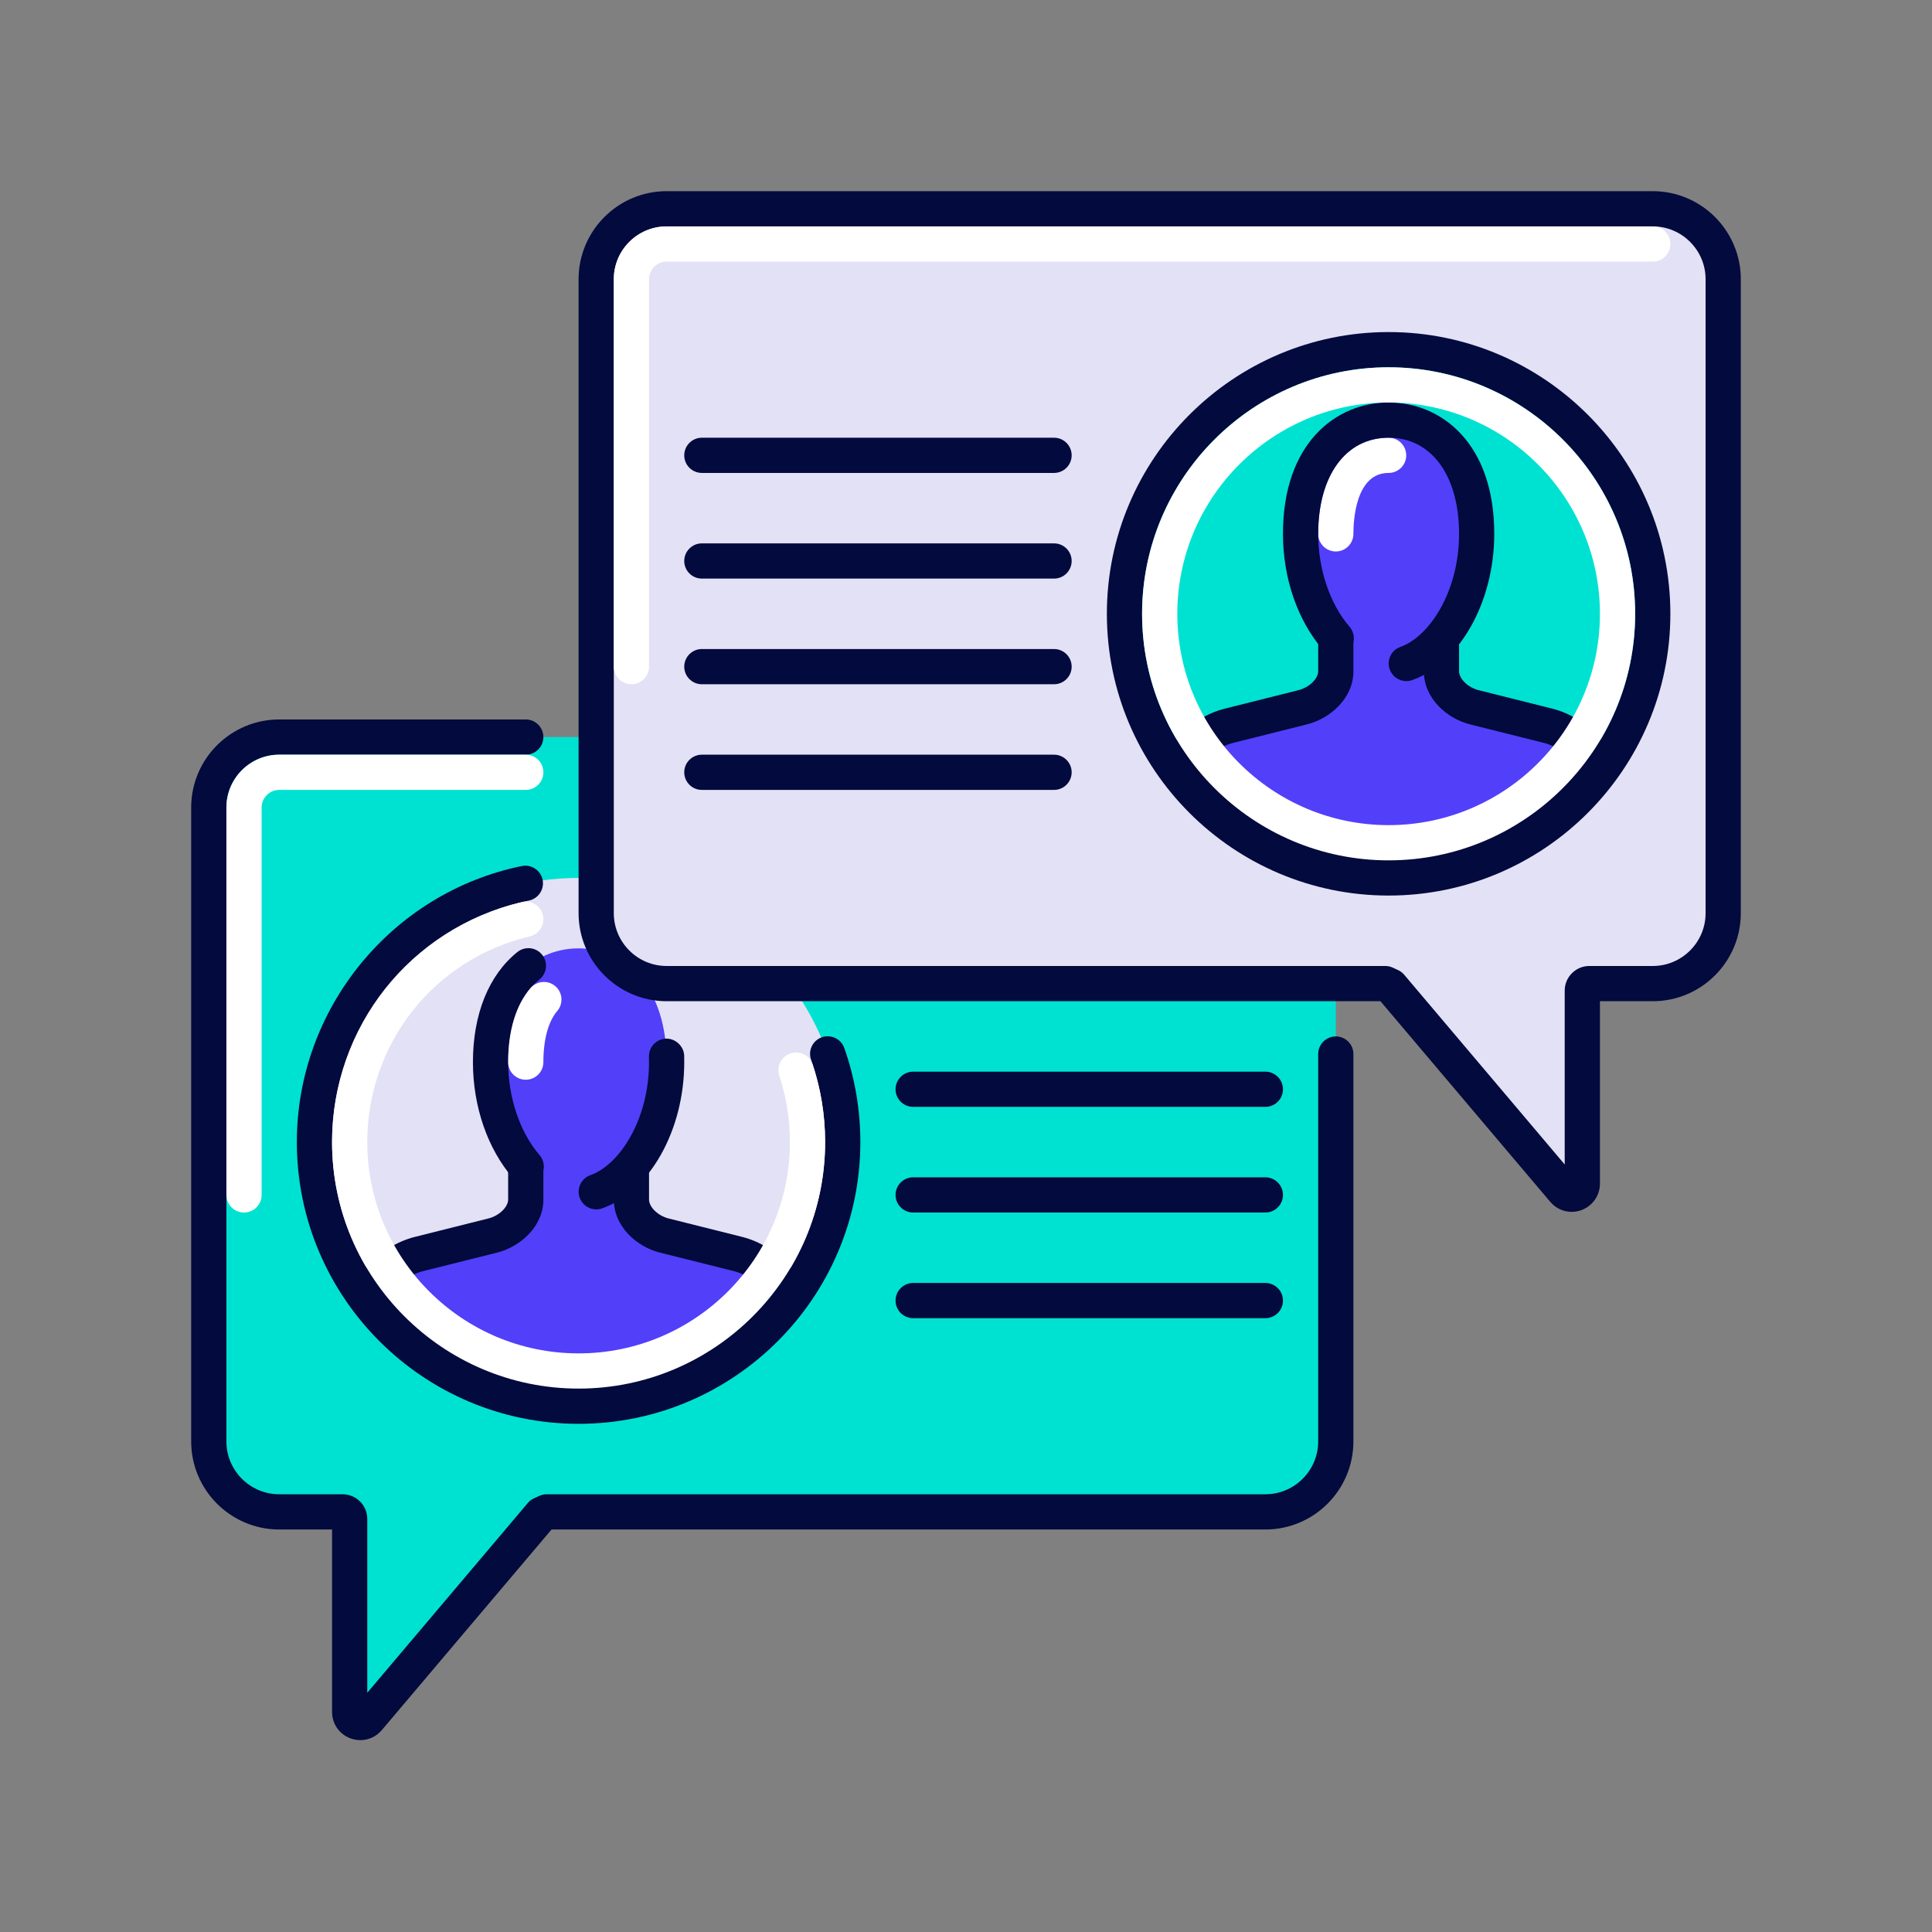 <svg width="128" height="128" viewBox="0 0 128 128" fill="none" xmlns="http://www.w3.org/2000/svg">
<rect x="0" y="0" width="128" height="128" fill="#808080" stroke="none"/>
<path d="M18.5 48.832H83.833C86.409 48.832 88.5 50.92 88.5 53.499V95.499C88.5 98.075 86.409 100.165 83.833 100.165H36.217C36.091 100.219 35.983 100.27 35.862 100.329L24.403 113.874C23.981 114.371 23.166 114.072 23.166 113.421V100.632C23.166 100.375 22.956 100.168 22.7 100.168H18.5C15.924 100.168 13.833 98.077 13.833 95.501V53.501C13.833 50.92 15.924 48.832 18.5 48.832Z" fill="#00E2D1"/>
<path d="M23.876 115.288C23.659 115.288 23.437 115.251 23.223 115.172C22.48 114.899 22 114.213 22 113.422V101.333H18.5C15.284 101.333 12.666 98.717 12.666 95.499V53.499C12.666 50.282 15.284 47.666 18.5 47.666H34.833C35.477 47.666 36 48.189 36 48.833C36 49.477 35.477 49.999 34.833 49.999H18.5C16.57 49.999 15 51.57 15 53.499V95.499C15 97.429 16.57 98.999 18.5 98.999H22.7C23.601 98.999 24.333 99.73 24.333 100.63V112.15L34.971 99.576C35.076 99.45 35.209 99.349 35.356 99.279L35.75 99.097C35.897 99.034 36.056 98.999 36.217 98.999H83.833C85.763 98.999 87.333 97.429 87.333 95.499V69.833C87.333 69.189 87.856 68.666 88.5 68.666C89.144 68.666 89.666 69.189 89.666 69.833V95.499C89.666 98.717 87.049 101.333 83.833 101.333H36.541L25.292 114.628C24.926 115.06 24.41 115.288 23.876 115.288Z" fill="#030A3D"/>
<path d="M16.167 80.333C15.523 80.333 15 79.811 15 79.167V53.5C15 51.57 16.57 50 18.5 50H34.833C35.477 50 36 50.523 36 51.167C36 51.811 35.477 52.333 34.833 52.333H18.5C17.856 52.333 17.333 52.858 17.333 53.5V79.167C17.333 79.811 16.811 80.333 16.167 80.333Z" fill="white"/>
<path d="M83.833 87.333H60.5C59.856 87.333 59.333 86.811 59.333 86.167C59.333 85.523 59.856 85 60.5 85H83.833C84.477 85 85 85.523 85 86.167C85 86.811 84.477 87.333 83.833 87.333Z" fill="#030A3D"/>
<path d="M83.833 80.333H60.5C59.856 80.333 59.333 79.811 59.333 79.167C59.333 78.523 59.856 78 60.5 78H83.833C84.477 78 85 78.523 85 79.167C85 79.811 84.477 80.333 83.833 80.333Z" fill="#030A3D"/>
<path d="M83.833 73.333H60.5C59.856 73.333 59.333 72.811 59.333 72.167C59.333 71.523 59.856 71 60.5 71H83.833C84.477 71 85 71.523 85 72.167C85 72.811 84.477 73.333 83.833 73.333Z" fill="#030A3D"/>
<path d="M38.333 93.166C47.998 93.166 55.833 85.331 55.833 75.666C55.833 66.001 47.998 58.166 38.333 58.166C28.668 58.166 20.833 66.001 20.833 75.666C20.833 85.331 28.668 93.166 38.333 93.166Z" fill="#E3E1F5"/>
<path d="M48.866 83.074L44.015 81.858C42.892 81.578 41.831 80.624 41.831 79.469V77.644L34.831 77.334V79.469C34.831 80.624 33.758 81.578 32.635 81.858L27.787 83.074C26.734 83.335 25.852 83.947 25.189 84.74C28.073 88.91 32.88 91.644 38.333 91.644C43.782 91.644 48.586 88.912 51.47 84.749C50.805 83.949 49.92 83.335 48.866 83.074Z" fill="#523FFA"/>
<path d="M44.167 70.369C44.167 75.227 41.25 79.165 38.333 79.165C35.417 79.165 32.5 75.227 32.5 70.369C32.5 65.511 35.113 62.832 38.333 62.832C41.553 62.832 44.167 65.511 44.167 70.369Z" fill="#523FFA"/>
<path d="M38.333 92.812C32.71 92.812 27.439 90.042 24.23 85.403C23.932 84.972 23.957 84.393 24.296 83.992C25.161 82.96 26.27 82.251 27.504 81.943L32.353 80.727C33.067 80.55 33.666 79.974 33.666 79.47V77.335C33.666 76.691 34.189 76.168 34.833 76.168C35.477 76.168 36 76.691 36 77.335V79.47C36 81.276 34.45 82.61 32.92 82.993L28.071 84.206C27.59 84.325 27.138 84.547 26.732 84.862C29.534 88.395 33.802 90.476 38.333 90.476C42.86 90.476 47.125 88.395 49.93 84.867C49.524 84.549 49.069 84.325 48.586 84.206L43.732 82.991C42.209 82.613 40.666 81.278 40.666 79.47V77.645C40.666 77.001 41.189 76.478 41.833 76.478C42.477 76.478 43 77.001 43 77.645V79.47C43 79.976 43.595 80.552 44.299 80.727L49.15 81.943C50.389 82.251 51.502 82.965 52.368 84.006C52.704 84.407 52.73 84.986 52.431 85.415C49.22 90.044 43.949 92.812 38.333 92.812Z" fill="#030A3D"/>
<path d="M39.505 80.125C39.024 80.125 38.574 79.827 38.403 79.346C38.189 78.737 38.508 78.072 39.117 77.857C41.026 77.185 43 74.201 43 70.37L42.995 70.008C42.979 69.366 43.488 68.83 44.132 68.811C44.736 68.795 45.312 69.303 45.329 69.947L45.333 70.37C45.333 74.873 43.047 78.947 39.892 80.058C39.766 80.104 39.635 80.125 39.505 80.125Z" fill="#030A3D"/>
<path d="M34.861 78.453C34.534 78.453 34.208 78.316 33.977 78.047C32.297 76.099 31.333 73.299 31.333 70.368C31.333 67.197 32.378 64.605 34.275 63.077C34.779 62.673 35.512 62.75 35.916 63.254C36.319 63.756 36.242 64.488 35.741 64.894C34.401 65.975 33.666 67.918 33.666 70.368C33.666 72.713 34.443 75.014 35.745 76.526C36.165 77.014 36.112 77.749 35.622 78.171C35.402 78.36 35.129 78.453 34.861 78.453Z" fill="#030A3D"/>
<path d="M38.333 94.332C28.041 94.332 19.666 85.958 19.666 75.666C19.666 66.837 25.936 59.146 34.572 57.377C35.197 57.249 35.82 57.655 35.949 58.287C36.079 58.919 35.671 59.535 35.038 59.666C27.483 61.211 22 67.938 22 75.666C22 84.67 29.326 91.999 38.333 91.999C47.34 91.999 54.666 84.67 54.666 75.666C54.666 73.794 54.354 71.96 53.736 70.213C53.521 69.604 53.838 68.939 54.447 68.722C55.056 68.51 55.721 68.827 55.936 69.433C56.643 71.433 57 73.531 57 75.666C57 85.958 48.626 94.332 38.333 94.332Z" fill="#030A3D"/>
<path d="M38.333 91.998C29.327 91.998 22 84.669 22 75.665C22 68.051 27.166 61.516 34.565 59.768C35.188 59.607 35.82 60.008 35.97 60.634C36.117 61.264 35.729 61.889 35.102 62.038C28.76 63.536 24.333 69.139 24.333 75.665C24.333 83.386 30.612 89.665 38.333 89.665C46.054 89.665 52.333 83.386 52.333 75.665C52.333 74.158 52.095 72.678 51.629 71.264C51.426 70.651 51.759 69.993 52.371 69.79C52.982 69.58 53.64 69.92 53.843 70.529C54.389 72.184 54.667 73.91 54.667 75.665C54.667 84.669 47.34 91.998 38.333 91.998Z" fill="white"/>
<path d="M34.833 71.535C34.189 71.535 33.666 71.013 33.666 70.369C33.666 68.285 34.18 66.589 35.148 65.46C35.571 64.974 36.308 64.921 36.793 65.336C37.281 65.756 37.337 66.491 36.919 66.981C36.327 67.671 36 68.876 36 70.369C36 71.015 35.477 71.535 34.833 71.535Z" fill="white"/>
<path d="M109.5 13.832H44.166C41.59 13.832 39.499 15.92 39.499 18.499V60.499C39.499 63.075 41.59 65.165 44.166 65.165H91.782C91.909 65.219 92.016 65.27 92.137 65.329L103.596 78.874C104.019 79.371 104.831 79.072 104.831 78.421V65.632C104.831 65.375 105.041 65.168 105.297 65.168H109.497C112.073 65.168 114.164 63.077 114.164 60.501V18.501C114.166 15.92 112.076 13.832 109.5 13.832Z" fill="#E3E1F5"/>
<path d="M104.126 80.288C103.582 80.288 103.064 80.046 102.71 79.628L91.458 66.333H44.166C40.951 66.333 38.333 63.717 38.333 60.499V18.499C38.333 15.282 40.951 12.666 44.166 12.666H109.5C112.715 12.666 115.333 15.282 115.333 18.499V60.499C115.333 63.717 112.715 66.333 109.5 66.333H106V78.422C106 79.451 105.16 80.288 104.126 80.288ZM44.166 14.999C42.237 14.999 40.666 16.57 40.666 18.499V60.499C40.666 62.429 42.237 63.999 44.166 63.999H91.783C91.944 63.999 92.102 64.034 92.249 64.097L92.644 64.279C92.791 64.349 92.924 64.45 93.029 64.576L103.666 77.15V65.63C103.666 64.73 104.399 63.999 105.3 63.999H109.5C111.429 63.999 113 62.429 113 60.499V18.499C113 16.57 111.429 14.999 109.5 14.999H44.166Z" fill="#030A3D"/>
<path d="M41.833 45.333C41.189 45.333 40.666 44.811 40.666 44.167V18.5C40.666 16.57 42.237 15 44.166 15H109.5C110.144 15 110.667 15.523 110.667 16.167C110.667 16.811 110.144 17.333 109.5 17.333H44.166C43.523 17.333 43 17.858 43 18.5V44.167C43 44.811 42.477 45.333 41.833 45.333Z" fill="white"/>
<path d="M69.833 52.333H46.5C45.856 52.333 45.333 51.811 45.333 51.167C45.333 50.523 45.856 50 46.5 50H69.833C70.477 50 71 50.523 71 51.167C71 51.811 70.477 52.333 69.833 52.333Z" fill="#030A3D"/>
<path d="M69.833 45.333H46.5C45.856 45.333 45.333 44.811 45.333 44.167C45.333 43.523 45.856 43 46.5 43H69.833C70.477 43 71 43.523 71 44.167C71 44.811 70.477 45.333 69.833 45.333Z" fill="#030A3D"/>
<path d="M69.833 38.333H46.5C45.856 38.333 45.333 37.811 45.333 37.167C45.333 36.523 45.856 36 46.5 36H69.833C70.477 36 71 36.523 71 37.167C71 37.811 70.477 38.333 69.833 38.333Z" fill="#030A3D"/>
<path d="M69.833 31.333H46.5C45.856 31.333 45.333 30.811 45.333 30.167C45.333 29.523 45.856 29 46.5 29H69.833C70.477 29 71 29.523 71 30.167C71 30.811 70.477 31.333 69.833 31.333Z" fill="#030A3D"/>
<path d="M91.999 58.166C101.664 58.166 109.5 50.331 109.5 40.666C109.5 31.001 101.664 23.166 91.999 23.166C82.335 23.166 74.499 31.001 74.499 40.666C74.499 50.331 82.335 58.166 91.999 58.166Z" fill="#00E2D1"/>
<path d="M102.532 48.076L97.681 46.86C96.559 46.58 95.497 45.626 95.497 44.471V42.646L88.497 42.336V44.471C88.497 45.626 87.424 46.58 86.302 46.86L81.451 48.076C80.398 48.337 79.516 48.949 78.853 49.742C81.737 53.912 86.544 56.646 91.997 56.646C97.445 56.646 102.25 53.914 105.134 49.751C104.471 48.951 103.587 48.337 102.532 48.076Z" fill="#523FFA"/>
<path d="M97.833 35.371C97.833 40.229 94.916 44.167 92 44.167C89.083 44.167 86.166 40.229 86.166 35.371C86.166 30.513 88.78 27.834 92 27.834C95.22 27.834 97.833 30.513 97.833 35.371Z" fill="#523FFA"/>
<path d="M88.5 36.537C87.856 36.537 87.333 36.014 87.333 35.37C87.333 31.499 89.165 29 92 29C92.644 29 93.166 29.523 93.166 30.167C93.166 30.811 92.644 31.333 92 31.333C89.834 31.333 89.666 34.423 89.666 35.37C89.666 36.016 89.144 36.537 88.5 36.537Z" fill="white"/>
<path d="M91.999 57.812C86.376 57.812 81.105 55.042 77.897 50.403C77.598 49.972 77.624 49.393 77.962 48.992C78.828 47.96 79.936 47.251 81.171 46.943L86.019 45.727C86.733 45.55 87.333 44.974 87.333 44.47V42.335C87.333 41.691 87.856 41.168 88.499 41.168C89.144 41.168 89.666 41.691 89.666 42.335V44.47C89.666 46.276 88.117 47.61 86.586 47.993L81.737 49.209C81.257 49.328 80.804 49.549 80.398 49.864C83.201 53.397 87.468 55.478 91.999 55.478C96.526 55.478 100.792 53.397 103.596 49.869C103.19 49.552 102.735 49.328 102.252 49.209L97.399 47.993C95.875 47.613 94.333 46.278 94.333 44.47V42.645C94.333 42.001 94.856 41.478 95.499 41.478C96.144 41.478 96.666 42.001 96.666 42.645V44.47C96.666 44.976 97.261 45.552 97.966 45.727L102.817 46.943C104.056 47.251 105.169 47.965 106.035 49.006C106.371 49.407 106.396 49.986 106.098 50.415C102.887 55.044 97.616 57.812 91.999 57.812Z" fill="#030A3D"/>
<path d="M93.171 45.125C92.69 45.125 92.24 44.826 92.07 44.346C91.855 43.737 92.174 43.072 92.784 42.857C94.692 42.185 96.666 39.201 96.666 35.369C96.666 31.498 94.835 28.999 91.999 28.999C89.165 28.999 87.333 31.498 87.333 35.369C87.333 37.714 88.11 40.015 89.412 41.527C89.832 42.015 89.778 42.75 89.288 43.172C88.803 43.587 88.066 43.538 87.643 43.048C85.963 41.1 84.999 38.3 84.999 35.369C84.999 29.356 88.516 26.666 91.999 26.666C95.483 26.666 98.999 29.356 98.999 35.369C98.999 39.873 96.713 43.947 93.558 45.057C93.432 45.104 93.302 45.125 93.171 45.125Z" fill="#030A3D"/>
<path d="M92 59.333C81.707 59.333 73.333 50.959 73.333 40.667C73.333 30.374 81.707 22 92 22C102.292 22 110.666 30.374 110.666 40.667C110.666 50.959 102.292 59.333 92 59.333ZM92 24.333C82.993 24.333 75.666 31.662 75.666 40.667C75.666 49.671 82.993 57 92 57C101.006 57 108.333 49.671 108.333 40.667C108.333 31.662 101.006 24.333 92 24.333Z" fill="#030A3D"/>
<path d="M92 57.001C82.993 57.001 75.666 49.672 75.666 40.667C75.666 31.663 82.993 24.334 92 24.334C101.007 24.334 108.333 31.663 108.333 40.667C108.333 49.672 101.007 57.001 92 57.001ZM92 26.667C84.279 26.667 78 32.946 78 40.667C78 48.388 84.279 54.667 92 54.667C99.721 54.667 106 48.388 106 40.667C106 32.946 99.721 26.667 92 26.667Z" fill="white"/>
</svg>
